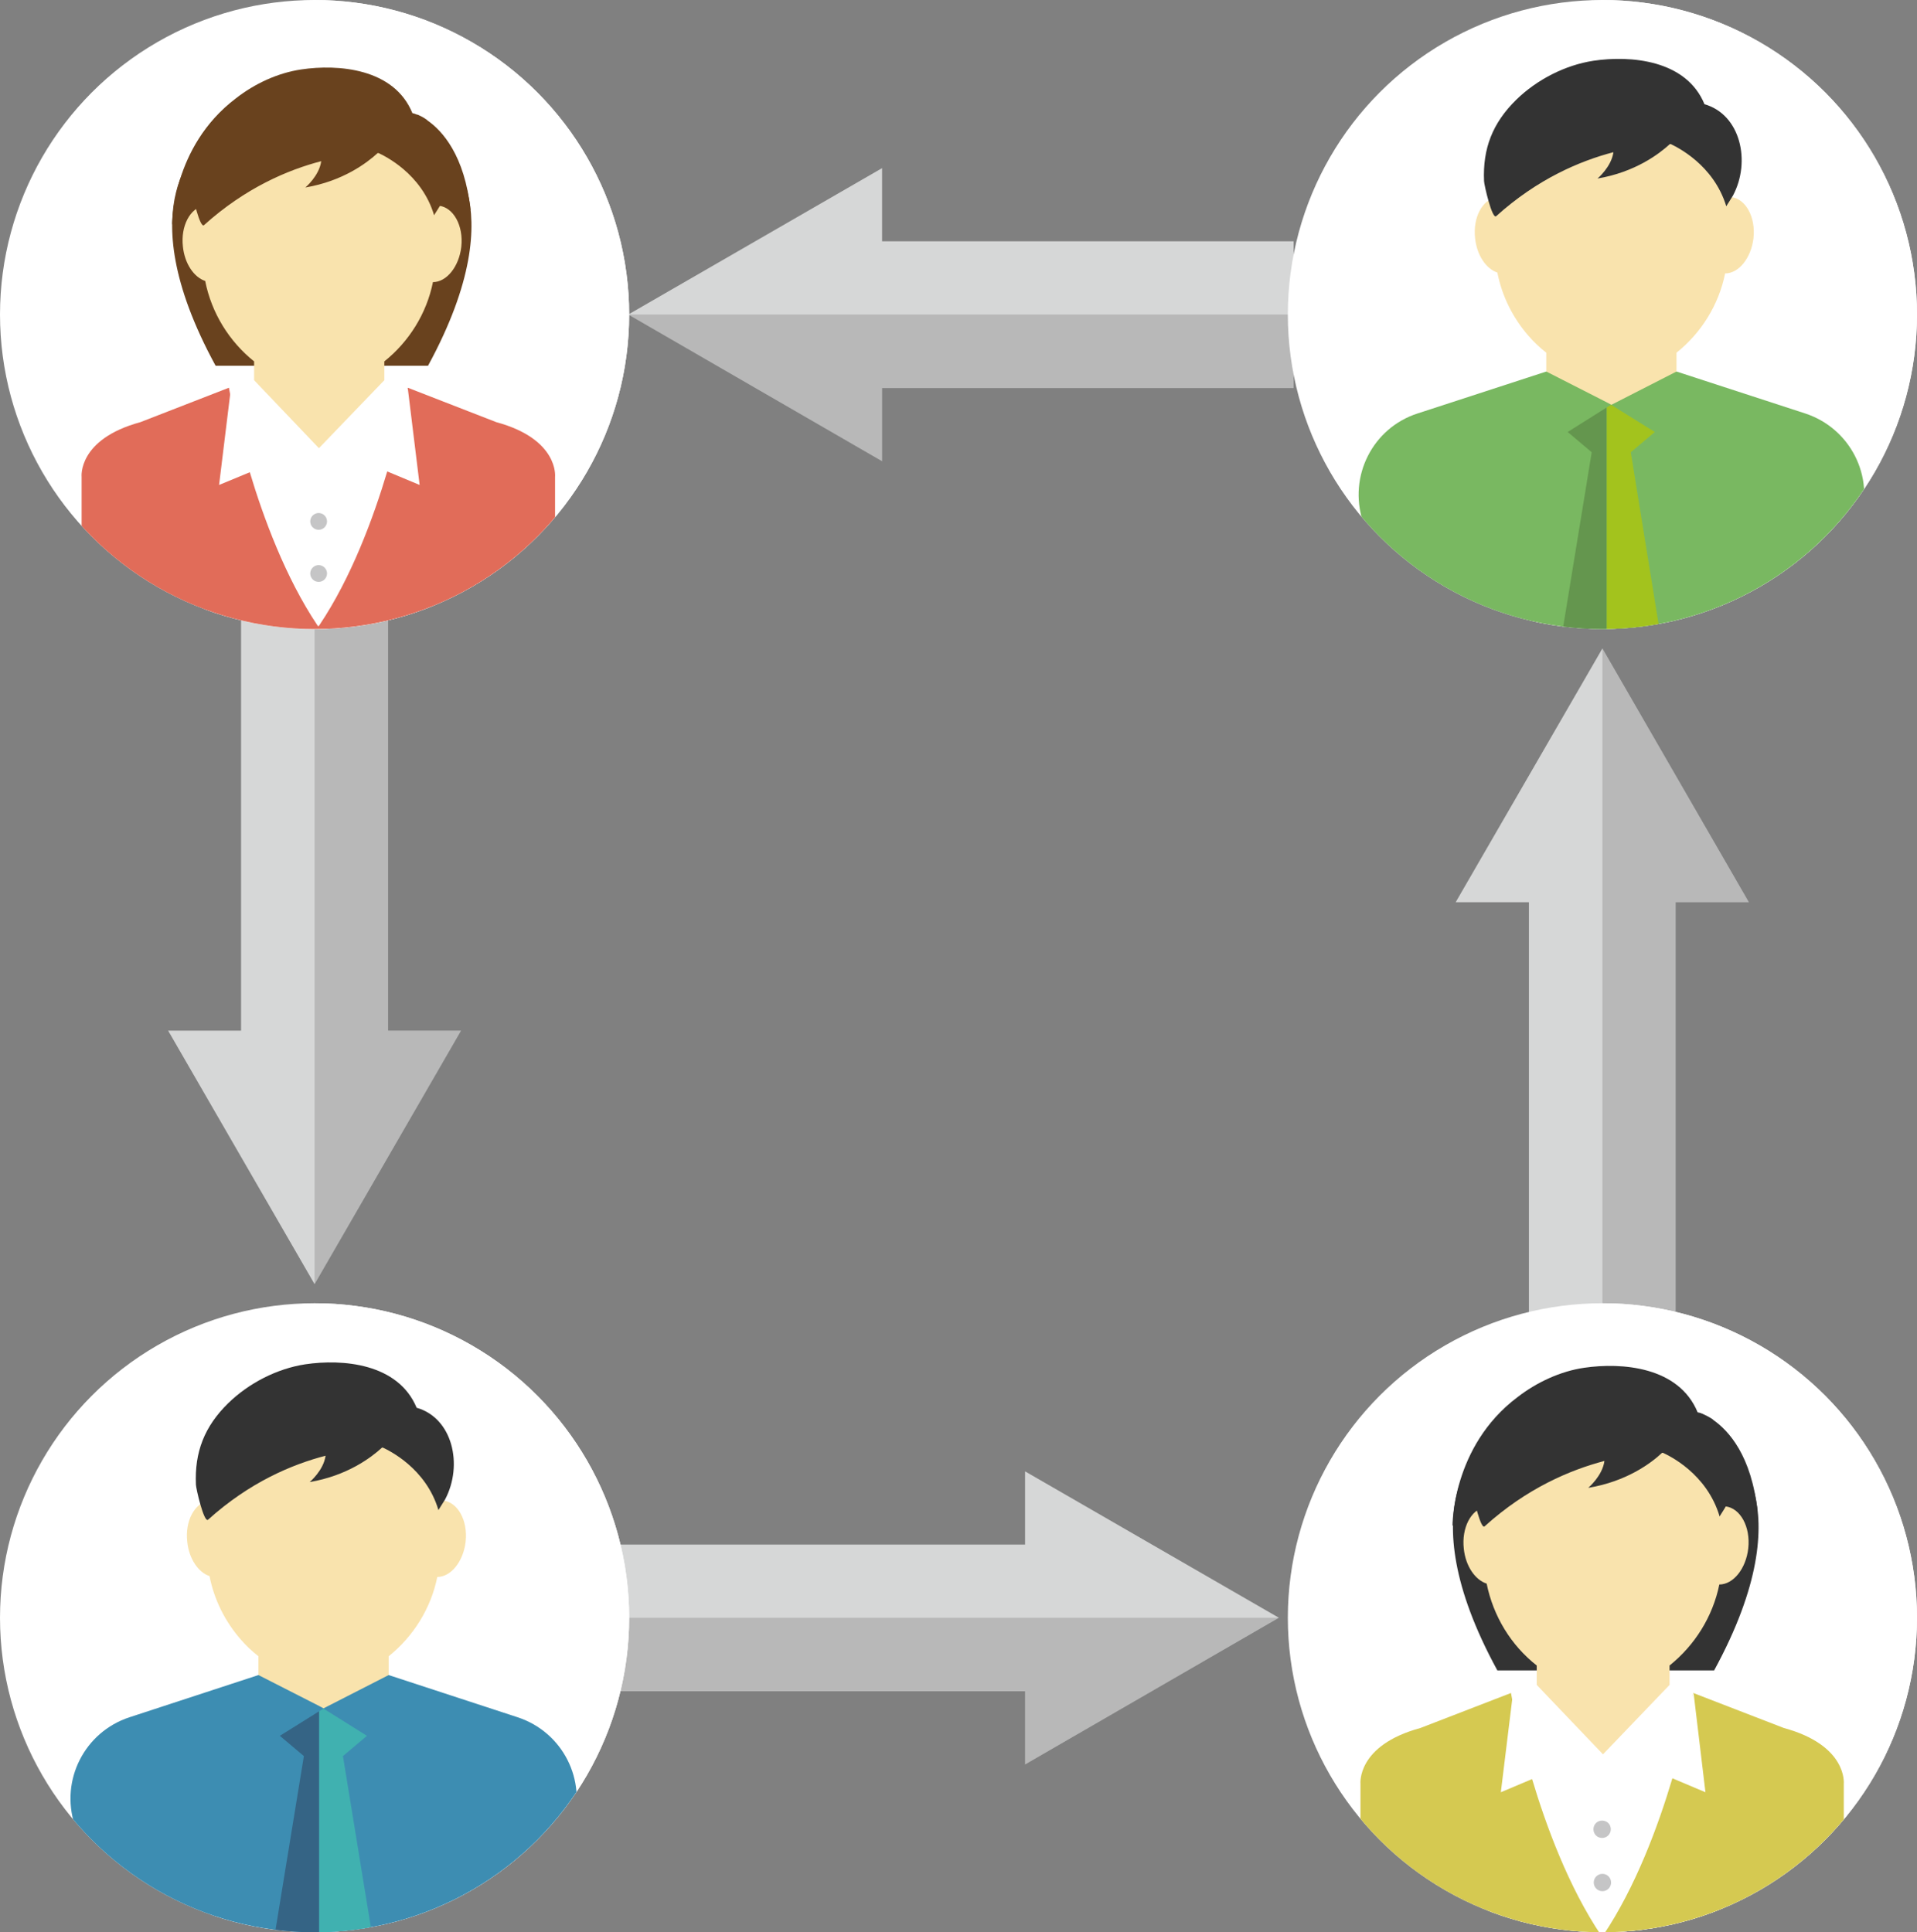 <?xml version="1.0" encoding="UTF-8"?>
<svg id="_レイヤー_2" data-name="レイヤー_2" xmlns="http://www.w3.org/2000/svg" xmlns:xlink="http://www.w3.org/1999/xlink" viewBox="0 0 66.24 66.78">
  <rect x="0" y="0" width="66.24" height="66.78" fill="#808080" stroke="none"/>
  <defs>
    <style>
      .cls-1 {
        fill: #c5c5c6;
      }

      .cls-2 {
        fill: #e16c59;
      }

      .cls-3 {
        fill: #79b861;
      }

      .cls-4 {
        fill: #221f20;
      }

      .cls-5 {
        fill: #356485;
      }

      .cls-6 {
        clip-path: url(#clippath-4);
      }

      .cls-7 {
        clip-path: url(#clippath-2);
      }

      .cls-8 {
        clip-path: url(#clippath-6);
      }

      .cls-9 {
        fill: #64964e;
      }

      .cls-10 {
        fill: #fff;
      }

      .cls-11 {
        fill: #69421e;
      }

      .cls-12 {
        fill: #f9e3ad;
      }

      .cls-13 {
        opacity: .17;
      }

      .cls-14 {
        fill: #3d8db2;
      }

      .cls-15 {
        fill: #d5c951;
      }

      .cls-16 {
        fill: #40b1b0;
      }

      .cls-17 {
        fill: #070001;
      }

      .cls-18 {
        fill: #333;
      }

      .cls-19 {
        clip-path: url(#clippath);
      }

      .cls-20 {
        fill: #d6d7d7;
      }

      .cls-21 {
        fill: #a3c31d;
      }
    </style>
    <clipPath id="clippath">
      <circle class="cls-10" cx="10.87" cy="10.87" r="10.87"/>
    </clipPath>
    <clipPath id="clippath-2">
      <circle class="cls-10" cx="10.87" cy="55.91" r="10.87"/>
    </clipPath>
    <clipPath id="clippath-4">
      <circle class="cls-10" cx="55.37" cy="55.91" r="10.87"/>
    </clipPath>
    <clipPath id="clippath-6">
      <circle class="cls-10" cx="55.37" cy="10.87" r="10.87"/>
    </clipPath>
  </defs>
  <g id="_レイヤー_1-2" data-name="レイヤー_1">
    <g>
      <g>
        <polygon class="cls-20" points="15.93 35.62 10.87 44.38 5.81 35.62 8.33 35.62 8.33 21.4 13.41 21.4 13.41 35.62 15.93 35.62"/>
        <g class="cls-13">
          <polygon class="cls-4" points="15.93 35.62 10.87 44.38 10.87 21.4 13.41 21.4 13.41 35.62 15.93 35.62"/>
        </g>
      </g>
      <g>
        <polygon class="cls-20" points="35.42 60.98 35.42 58.45 21.2 58.45 21.2 53.38 35.42 53.38 35.42 50.85 44.19 55.91 35.42 60.98"/>
        <g class="cls-13">
          <polygon class="cls-4" points="35.42 60.98 35.42 58.45 21.2 58.45 21.2 55.91 44.19 55.91 35.42 60.98"/>
        </g>
      </g>
      <g>
        <polygon class="cls-20" points="44.7 8.34 44.7 13.41 30.48 13.41 30.48 15.94 21.71 10.87 30.48 5.81 30.48 8.34 44.7 8.34"/>
        <g class="cls-13">
          <polygon class="cls-4" points="44.7 10.87 44.7 13.41 30.48 13.41 30.48 15.94 21.71 10.87 44.7 10.87"/>
        </g>
      </g>
      <g>
        <polygon class="cls-20" points="60.43 31.18 57.9 31.18 57.9 45.41 52.83 45.41 52.83 31.18 50.3 31.18 55.37 22.41 60.43 31.18"/>
        <g class="cls-13">
          <polygon class="cls-4" points="60.43 31.18 57.9 31.18 57.9 45.41 55.37 45.41 55.37 22.41 60.43 31.18"/>
        </g>
      </g>
      <g>
        <circle class="cls-10" cx="10.87" cy="10.87" r="10.87"/>
        <g class="cls-19">
          <g>
            <circle class="cls-10" cx="11.23" cy="10.87" r="10.87"/>
            <g>
              <path class="cls-11" d="M15.17,4.97l-3.56-.13v-.04l-.49.02-.49-.02v.04l-3.56.13s-2.76,1.91.38,7.67h7.34c3.14-5.77.38-7.67.38-7.67Z"/>
              <polygon class="cls-10" points="13.27 13.14 11.02 13.14 8.77 13.14 7.09 13.73 7.09 21.9 11.02 21.9 14.96 21.9 14.96 13.74 13.27 13.14"/>
              <path class="cls-12" d="M15.16,7.1c-.05,0-.11,0-.16,0l.02-2.16h-7.99l.02,2.17c-.48.08-.81.7-.73,1.41.06.59.38,1.06.77,1.19.22,1.11.83,2.09,1.69,2.78v.65l2.24,2.35,2.26-2.35v-.65c.85-.68,1.46-1.65,1.68-2.74.47,0,.9-.53.98-1.22.08-.73-.27-1.36-.77-1.42Z"/>
              <path class="cls-17" d="M11.53,22.19s.03.02.04.03h0s-.03-.02-.04-.03Z"/>
              <path class="cls-2" d="M19.18,16.48s.14-1.3-2.03-1.89l-3.06-1.19s-.86,4.93-3.05,8.2h0s-.02.03-.03.04h-.02s-.02-.03-.03-.04h0c-2.18-3.27-3.05-8.2-3.05-8.2l-3.06,1.19c-2.17.59-2.03,1.89-2.03,1.89v4.71c0,.48.38.86.85.86h14.65c.48,0,.86-.39.86-.86v-4.71Z"/>
              <path class="cls-1" d="M11.3,18.02c0,.16-.13.29-.29.29s-.29-.13-.29-.29.13-.29.29-.29.29.13.29.29Z"/>
              <circle class="cls-1" cx="11.01" cy="19.82" r=".29"/>
              <path class="cls-11" d="M16.26,7.27c-.2-1.91-.99-2.76-1.48-3.1,0,0,0,0-.01-.01,0,0-.02-.01-.02-.02-.07-.05-.15-.1-.24-.14-.02-.01-.04-.02-.06-.03-.01,0-.02-.01-.04-.01-.02,0-.03-.01-.03-.01-.04-.02-.09-.03-.13-.04h0c-.63-1.55-2.57-1.7-3.84-1.51-.81.12-1.61.49-2.26,1h0c-2.22,1.68-2.2,4.36-2.2,4.36l.68-1.17c.03.21.28,1.31.42,1.19,1.43-1.29,2.9-1.91,4.05-2.21-.07.51-.55.91-.55.91,1.3-.22,2.13-.85,2.5-1.19.01,0,.02,0,.03,0,.19.09,1.49.7,1.92,2.15,0-.01.21-.33.23-.37.14-.26.23-.54.27-.82l.76,1.02Z"/>
              <g>
                <polygon class="cls-10" points="14.09 13.41 13.06 16.16 14.5 16.76 14.09 13.41"/>
                <polygon class="cls-10" points="7.57 16.76 9.02 16.16 7.98 13.41 7.57 16.76"/>
              </g>
            </g>
          </g>
        </g>
      </g>
      <g>
        <circle class="cls-10" cx="10.87" cy="55.91" r="10.87"/>
        <g class="cls-7">
          <g>
            <circle class="cls-10" cx="11.23" cy="55.97" r="10.93"/>
            <g>
              <path class="cls-14" d="M17.89,59.35l-4.46-1.46h-4.5l-4.46,1.46c-1.55.51-2.39,2.17-1.89,3.72l.6,2.93c.1.48.52.82,1,.82h14c.49,0,.91-.34,1-.82l.6-2.93c.51-1.55-.34-3.21-1.89-3.72Z"/>
              <polygon class="cls-5" points="9.67 59.99 10.5 60.69 9.5 66.82 11.03 66.82 11.03 59.14 9.67 59.99"/>
              <polygon class="cls-16" points="12.85 66.82 11.85 60.69 12.68 59.99 11.18 59.05 11.03 59.14 11.03 66.82 11.18 66.82 12.85 66.82"/>
              <path class="cls-12" d="M15.32,51.86c-.05,0-.11,0-.16,0v-1.89s.02-.27.02-.27h-8l.02,2.17c-.48.08-.81.7-.73,1.41.06.59.38,1.06.77,1.19.16.82.54,1.57,1.07,2.18.19.22.39.41.62.59v.65l2.1,1.07.15.08,2.25-1.15v-.65c.85-.68,1.46-1.65,1.68-2.74.47,0,.9-.53.98-1.22.08-.73-.27-1.36-.77-1.42Z"/>
              <path class="cls-18" d="M14.4,48.66h0c-.64-1.55-2.57-1.7-3.85-1.51-.98.15-1.95.65-2.66,1.34-.83.81-1.17,1.7-1.12,2.82,0,.12.28,1.34.42,1.21,1.43-1.29,2.9-1.91,4.06-2.21-.07.51-.55.91-.55.91,1.3-.22,2.13-.85,2.5-1.19.01,0,.02,0,.03,0,.19.09,1.49.7,1.92,2.16,0-.01.21-.33.23-.37.63-1.19.26-2.82-.99-3.17Z"/>
            </g>
          </g>
        </g>
      </g>
      <g>
        <circle class="cls-10" cx="55.37" cy="55.91" r="10.87"/>
        <g class="cls-6">
          <g>
            <circle class="cls-10" cx="55.72" cy="55.91" r="10.87"/>
            <g>
              <path class="cls-18" d="M59.61,49.9l-3.63-.13v-.04l-.5.02-.5-.02v.04l-3.63.13s-2.82,1.95.39,7.83h7.49c3.21-5.89.39-7.83.39-7.83Z"/>
              <polygon class="cls-10" points="57.68 58.24 55.38 58.24 53.08 58.24 51.37 58.84 51.37 67.18 55.38 67.18 59.4 67.18 59.4 58.85 57.68 58.24"/>
              <path class="cls-12" d="M59.6,52.08c-.05,0-.11,0-.16,0l.02-2.21h-8.16l.02,2.21c-.49.09-.82.72-.74,1.44.06.6.39,1.08.79,1.21.23,1.13.84,2.13,1.73,2.83v.67l2.29,2.4,2.3-2.4v-.67c.87-.7,1.49-1.68,1.72-2.8.48,0,.92-.54,1-1.25.08-.74-.27-1.39-.79-1.45Z"/>
              <path class="cls-15" d="M63.71,61.65s.14-1.33-2.07-1.93l-3.13-1.21s-.88,5.04-3.11,8.37h0s-.02.03-.03.04h-.02s-.02-.03-.03-.04h0c-2.23-3.33-3.11-8.37-3.11-8.37l-3.13,1.21c-2.21.6-2.07,1.93-2.07,1.93v4.81c0,.49.39.88.87.88h14.95c.49,0,.88-.39.88-.88v-4.81Z"/>
              <path class="cls-1" d="M55.66,63.22c0,.16-.13.3-.3.3s-.3-.13-.3-.3.13-.3.3-.3.3.13.3.3Z"/>
              <circle class="cls-1" cx="55.37" cy="65.06" r=".3"/>
              <path class="cls-18" d="M60.73,52.25c-.2-1.95-1.01-2.81-1.52-3.17,0,0,0,0-.01-.01,0,0-.02-.01-.02-.02-.08-.05-.16-.1-.25-.14-.02-.01-.04-.02-.06-.03-.01,0-.02-.01-.04-.02-.02,0-.03-.01-.03-.01-.04-.02-.09-.03-.14-.04h0c-.65-1.58-2.62-1.73-3.92-1.54-.82.12-1.64.5-2.31,1.02h0c-2.27,1.71-2.24,4.45-2.24,4.45l.69-1.2c.03.22.29,1.34.42,1.21,1.46-1.32,2.96-1.95,4.14-2.26-.07.52-.56.93-.56.93,1.33-.22,2.18-.86,2.55-1.21.01,0,.02,0,.03,0,.2.09,1.52.71,1.96,2.2,0-.01.21-.33.23-.38.14-.26.23-.55.28-.83l.78,1.04Z"/>
              <g>
                <polygon class="cls-10" points="58.52 58.51 57.46 61.32 58.93 61.94 58.52 58.51"/>
                <polygon class="cls-10" points="51.86 61.94 53.33 61.32 52.28 58.51 51.86 61.94"/>
              </g>
            </g>
          </g>
        </g>
      </g>
      <g>
        <circle class="cls-10" cx="55.37" cy="10.87" r="10.87"/>
        <g class="cls-8">
          <g>
            <circle class="cls-10" cx="55.72" cy="10.91" r="10.91"/>
            <g>
              <path class="cls-3" d="M62.38,14.29l-4.45-1.45h-4.5l-4.45,1.45c-1.55.5-2.39,2.17-1.89,3.72l.6,2.93c.1.48.52.82,1,.82h13.98c.49,0,.9-.34,1-.82l.6-2.93c.51-1.55-.34-3.21-1.89-3.72Z"/>
              <polygon class="cls-9" points="54.17 14.93 55 15.63 54 21.75 55.52 21.75 55.52 14.08 54.17 14.93"/>
              <polygon class="cls-21" points="57.34 21.75 56.35 15.63 57.18 14.93 55.67 13.99 55.52 14.08 55.52 21.75 55.67 21.75 57.34 21.75"/>
              <path class="cls-12" d="M59.81,6.81c-.05,0-.11,0-.16,0v-1.89s.02-.27.02-.27h-7.99l.02,2.17c-.48.08-.81.7-.73,1.41.06.59.38,1.06.77,1.19.16.82.54,1.57,1.07,2.18.19.22.39.41.62.59v.65l2.1,1.07.15.08,2.25-1.15v-.65c.85-.68,1.46-1.65,1.68-2.74.47,0,.9-.53.98-1.22.08-.73-.27-1.36-.77-1.42Z"/>
              <path class="cls-18" d="M58.9,3.61h0c-.63-1.55-2.57-1.7-3.84-1.51-.98.15-1.95.65-2.66,1.34-.83.81-1.17,1.7-1.12,2.82,0,.12.28,1.34.42,1.21,1.43-1.29,2.9-1.91,4.05-2.21-.07.51-.55.91-.55.91,1.3-.22,2.13-.85,2.5-1.19.01,0,.02,0,.03,0,.19.09,1.48.7,1.92,2.15,0-.01.21-.33.23-.37.63-1.18.26-2.81-.99-3.16Z"/>
            </g>
          </g>
        </g>
      </g>
    </g>
  </g>
</svg>